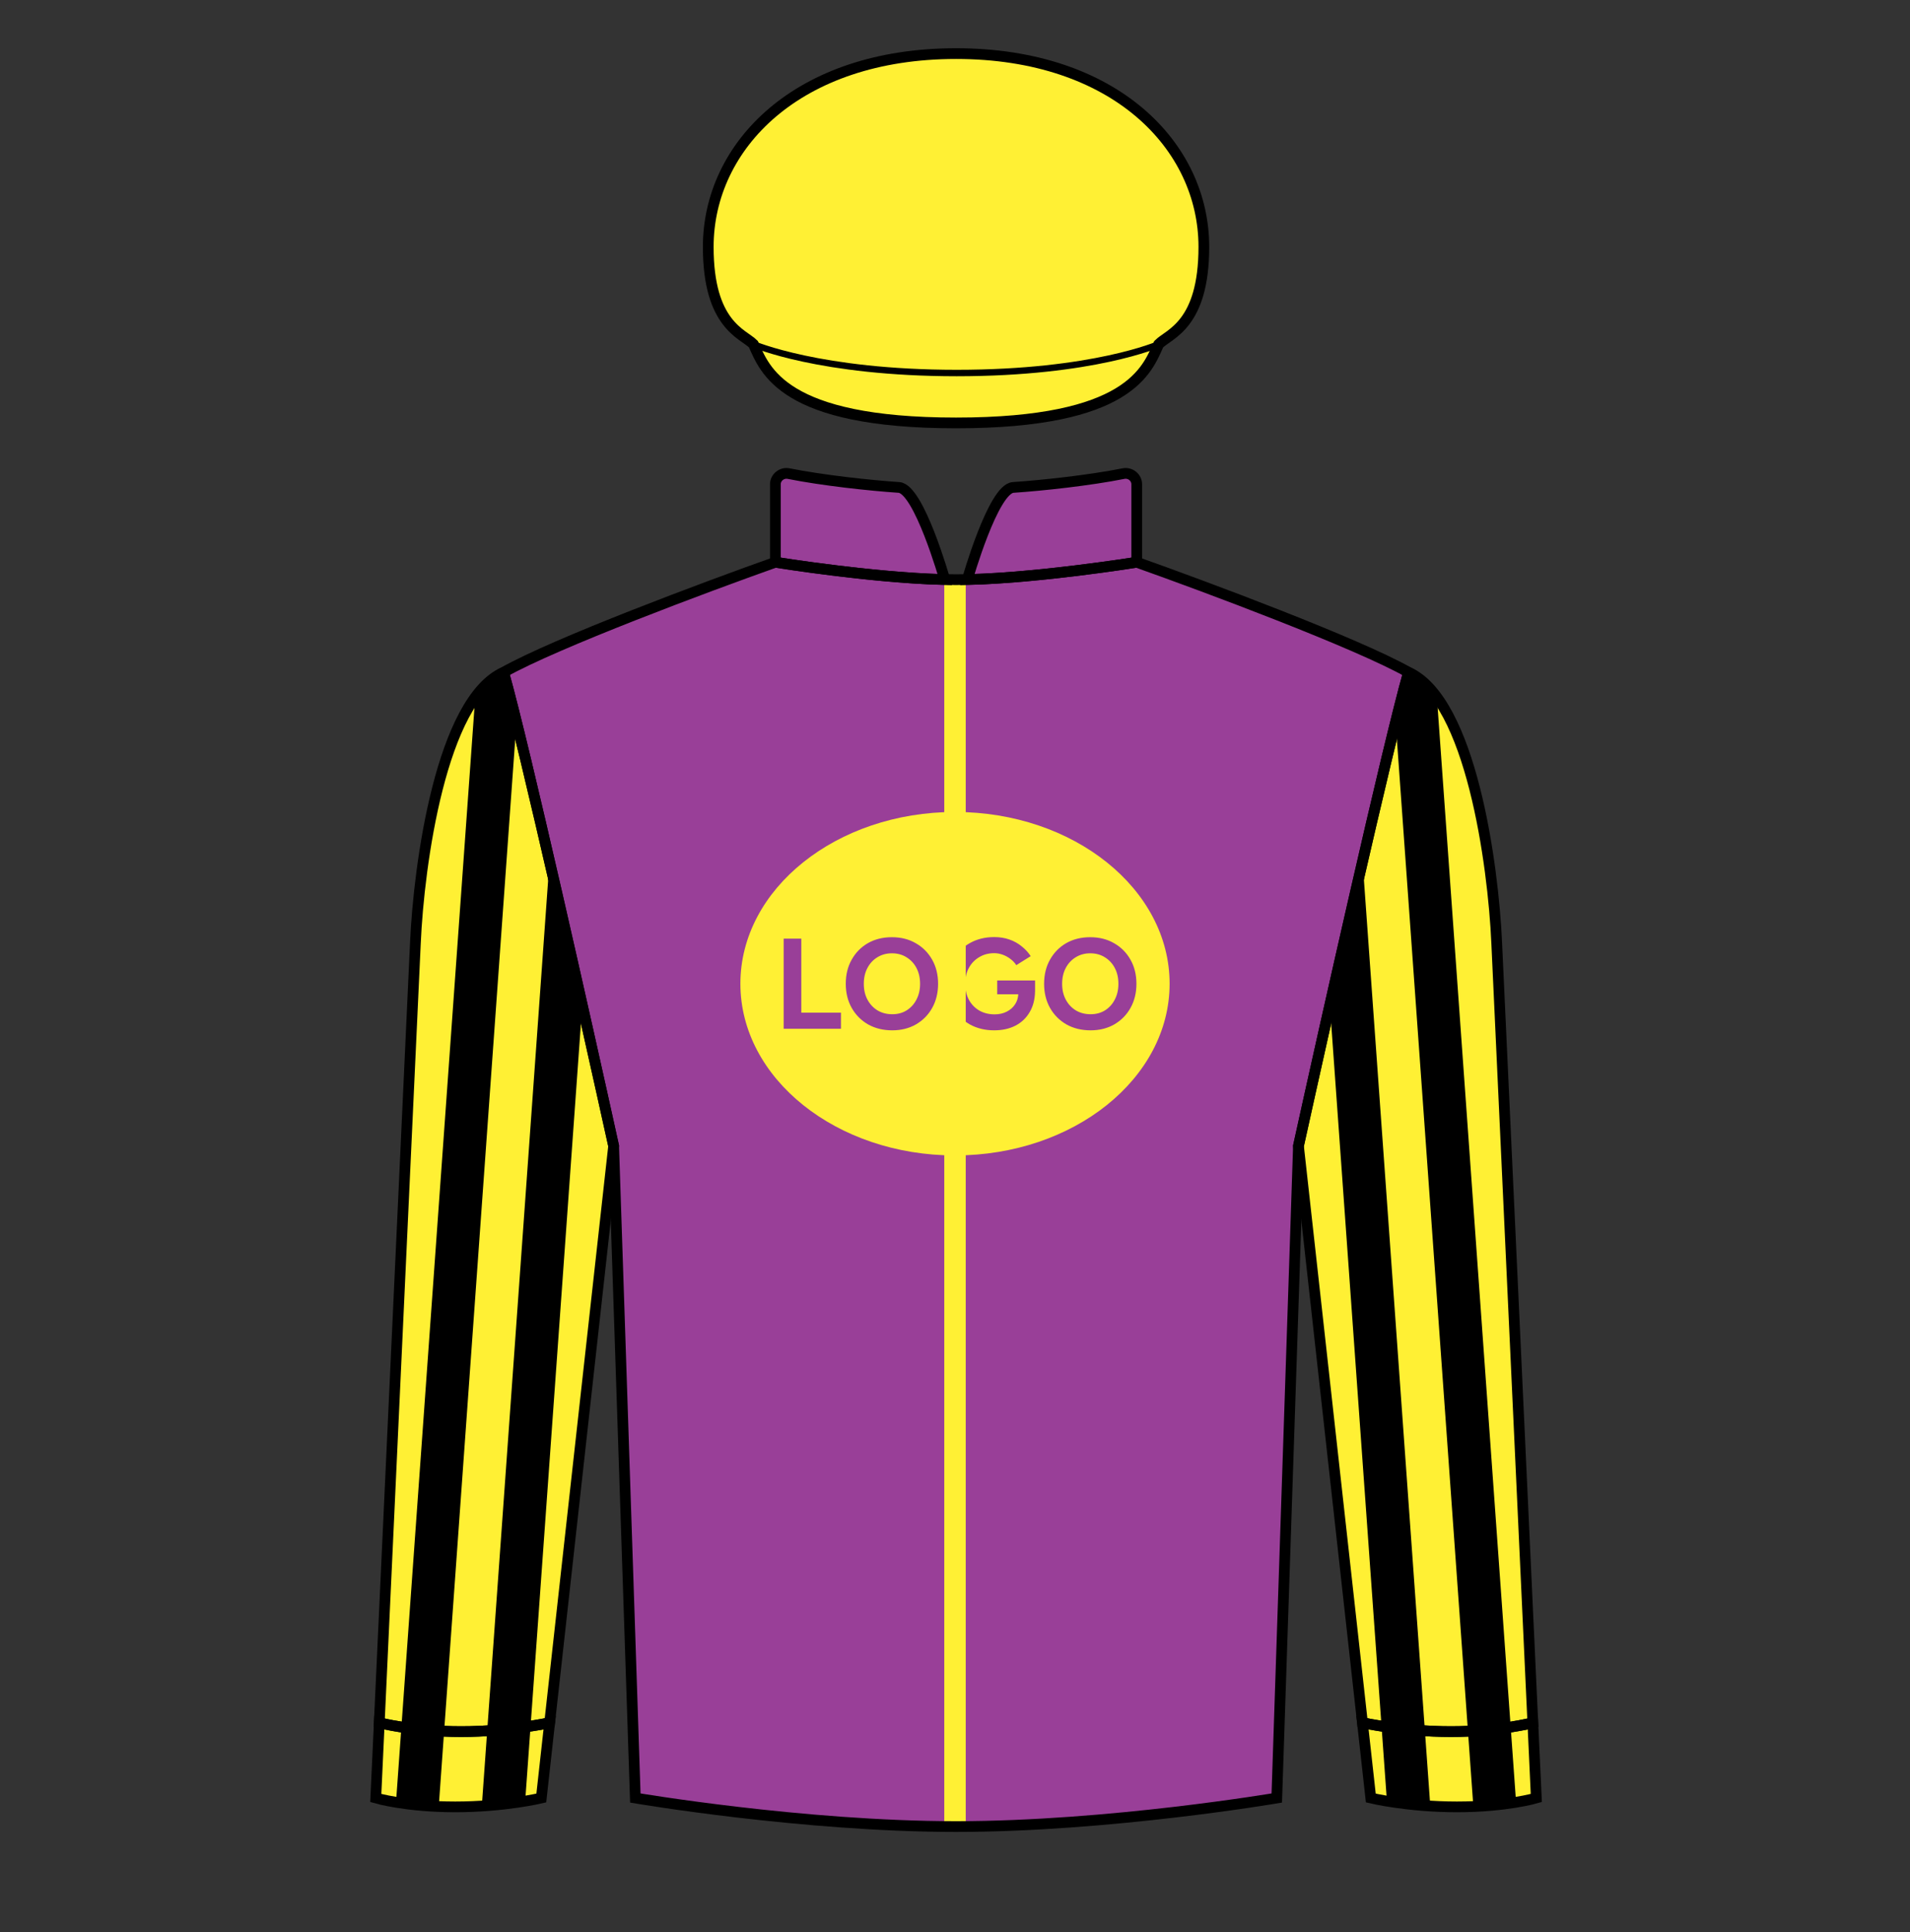 
<svg width="89" height="90" xmlns="http://www.w3.org/2000/svg" fill="none" viewBox="0 0 89 90">

  

<rect x="0" y="0" width="89" height="90" fill="#333333" stroke="none"/>

  

<path d="M36.13 26.19C36.13 26.19 41.171 27.003 44.549 27.003C47.926 27.003 52.968 26.19 52.968 26.19C56.179 27.329 63.207 29.95 65.631 31.317C64.637 34.859 61.798 47.502 60.504 53.38L59.494 83.755C59.494 83.755 51.688 85.085 44.549 85.085C37.41 85.085 29.604 83.755 29.604 83.755L28.594 53.38C27.299 47.502 24.461 34.859 23.467 31.317C25.891 29.95 32.919 27.329 36.13 26.19Z" fill="#993f98"/>
<path d="M36.13 22.561V26.19C36.13 26.19 40.672 26.923 44.023 26.997C44.023 26.997 42.822 22.769 41.889 22.706C40.518 22.614 38.342 22.378 36.749 22.062C36.432 21.999 36.13 22.238 36.13 22.561Z" fill="#993f98"/>
<path d="M52.968 22.561V26.19C52.968 26.19 48.425 26.923 45.075 26.997C45.075 26.997 46.276 22.769 47.209 22.706C48.58 22.614 50.756 22.378 52.349 22.062C52.666 21.999 52.968 22.238 52.968 22.561Z" fill="#993f98"/><path fill-rule="evenodd" clip-rule="evenodd" d="M44 26.919V26.997V85.083C44.183 85.084 44.366 85.085 44.549 85.085C44.699 85.085 44.849 85.085 45 85.084V26.999C44.847 27.002 44.696 27.003 44.549 27.003C44.377 27.003 44.202 27.001 44.023 26.997C44.023 26.997 44.015 26.97 44 26.919Z" fill="#fff034"/>
  <path fill-rule="evenodd" clip-rule="evenodd" d="M44.5 53.823C50.023 53.823 54.5 50.241 54.5 45.823C54.5 41.405 50.023 37.823 44.5 37.823C38.977 37.823 34.5 41.405 34.5 45.823C34.5 50.241 38.977 53.823 44.5 53.823ZM45.189 47.719C45.521 47.903 45.901 47.995 46.329 47.995C46.701 47.995 47.029 47.923 47.313 47.779C47.601 47.631 47.825 47.417 47.985 47.137C48.141 46.871 48.223 46.553 48.23 46.183L48.231 46.183V46.123V45.673H46.467V46.315H47.449C47.439 46.486 47.392 46.638 47.307 46.771C47.211 46.923 47.079 47.041 46.911 47.125C46.747 47.209 46.559 47.251 46.347 47.251C46.075 47.251 45.835 47.191 45.627 47.071C45.419 46.947 45.257 46.777 45.141 46.561C45.029 46.345 44.973 46.099 44.973 45.823C44.973 45.543 45.031 45.297 45.147 45.085C45.263 44.873 45.423 44.707 45.627 44.587C45.831 44.463 46.065 44.401 46.329 44.401C46.461 44.401 46.593 44.425 46.725 44.473C46.857 44.521 46.977 44.587 47.085 44.671C47.197 44.755 47.287 44.851 47.355 44.959L48.027 44.539C47.915 44.367 47.775 44.215 47.607 44.083C47.443 43.947 47.253 43.841 47.037 43.765C46.821 43.689 46.585 43.651 46.329 43.651C45.901 43.651 45.521 43.745 45.189 43.933C44.861 44.117 44.603 44.373 44.415 44.701C44.227 45.025 44.133 45.399 44.133 45.823C44.133 46.247 44.227 46.623 44.415 46.951C44.603 47.275 44.861 47.531 45.189 47.719ZM49.69 47.719C50.018 47.903 50.394 47.995 50.818 47.995C51.234 47.995 51.602 47.903 51.922 47.719C52.246 47.531 52.498 47.275 52.678 46.951C52.862 46.623 52.954 46.249 52.954 45.829C52.954 45.405 52.862 45.031 52.678 44.707C52.494 44.379 52.24 44.123 51.916 43.939C51.596 43.751 51.224 43.657 50.8 43.657C50.38 43.657 50.008 43.749 49.684 43.933C49.364 44.117 49.112 44.373 48.928 44.701C48.744 45.025 48.652 45.401 48.652 45.829C48.652 46.249 48.744 46.623 48.928 46.951C49.112 47.275 49.366 47.531 49.69 47.719ZM51.49 47.065C51.298 47.185 51.074 47.245 50.818 47.245C50.558 47.245 50.328 47.185 50.128 47.065C49.928 46.941 49.772 46.773 49.66 46.561C49.548 46.349 49.492 46.105 49.492 45.829C49.492 45.549 49.548 45.303 49.66 45.091C49.772 44.879 49.926 44.713 50.122 44.593C50.322 44.469 50.548 44.407 50.8 44.407C51.06 44.407 51.288 44.469 51.484 44.593C51.68 44.713 51.834 44.879 51.946 45.091C52.058 45.303 52.114 45.549 52.114 45.829C52.114 46.105 52.058 46.349 51.946 46.561C51.838 46.773 51.686 46.941 51.49 47.065ZM41.577 47.995C41.153 47.995 40.776 47.903 40.449 47.719C40.124 47.531 39.87 47.275 39.687 46.951C39.502 46.623 39.41 46.249 39.41 45.829C39.41 45.401 39.502 45.025 39.687 44.701C39.87 44.373 40.123 44.117 40.443 43.933C40.767 43.749 41.139 43.657 41.559 43.657C41.983 43.657 42.355 43.751 42.675 43.939C42.998 44.123 43.252 44.379 43.437 44.707C43.62 45.031 43.712 45.405 43.712 45.829C43.712 46.249 43.62 46.623 43.437 46.951C43.257 47.275 43.005 47.531 42.681 47.719C42.361 47.903 41.992 47.995 41.577 47.995ZM41.577 47.245C41.833 47.245 42.056 47.185 42.248 47.065C42.444 46.941 42.596 46.773 42.705 46.561C42.816 46.349 42.873 46.105 42.873 45.829C42.873 45.549 42.816 45.303 42.705 45.091C42.593 44.879 42.438 44.713 42.242 44.593C42.047 44.469 41.819 44.407 41.559 44.407C41.306 44.407 41.081 44.469 40.88 44.593C40.684 44.713 40.531 44.879 40.419 45.091C40.306 45.303 40.251 45.549 40.251 45.829C40.251 46.105 40.306 46.349 40.419 46.561C40.531 46.773 40.687 46.941 40.886 47.065C41.087 47.185 41.316 47.245 41.577 47.245ZM36.516 43.723V47.923H39.186V47.173H37.338V43.723H36.516Z" fill="#fff034"/>
  
<path d="M21.211 84.168C23.51 84.168 25.223 83.755 25.223 83.755L25.612 80.248C25.612 80.248 23.732 80.662 21.487 80.662C19.242 80.662 17.673 80.248 17.673 80.248L17.51 83.755C17.51 83.755 18.913 84.168 21.211 84.168Z" fill="#000000"/>
<path d="M67.887 84.168C65.588 84.168 63.875 83.755 63.875 83.755L63.486 80.248C63.486 80.248 65.366 80.662 67.611 80.662C69.856 80.662 71.425 80.248 71.425 80.248L71.587 83.755C71.587 83.755 70.185 84.168 67.887 84.168Z" fill="#000000"/>
<path d="M28.594 53.38C27.299 47.502 24.461 34.859 23.467 31.317C20.561 32.622 19.515 40.269 19.356 43.929L17.673 80.248C17.673 80.248 19.242 80.662 21.487 80.662C23.732 80.662 25.612 80.248 25.612 80.248L28.594 53.38Z" fill="#000000"/>
<path d="M60.504 53.38C61.799 47.502 64.637 34.859 65.631 31.317C68.537 32.622 69.582 40.269 69.742 43.929L71.425 80.248C71.425 80.248 69.856 80.662 67.611 80.662C65.366 80.662 63.486 80.248 63.486 80.248L60.504 53.38Z" fill="#000000"/><path fill-rule="evenodd" clip-rule="evenodd" d="M22.451 84.129C22.064 84.154 21.648 84.168 21.211 84.168C20.943 84.168 20.687 84.163 20.444 84.153L20.695 80.644C20.948 80.655 21.212 80.662 21.487 80.662C21.908 80.662 22.317 80.647 22.702 80.623L22.451 84.129ZM24.066 33.627C24.497 35.368 25.038 37.659 25.605 40.117L22.702 80.623C22.316 80.647 21.908 80.661 21.487 80.661C21.212 80.661 20.948 80.655 20.695 80.644L24.066 33.627ZM22.143 32.479C20.231 35.103 19.488 40.89 19.356 43.929L17.673 80.248C17.673 80.248 18.052 80.348 18.704 80.45L22.143 32.479ZM18.704 80.45C18.052 80.348 17.673 80.248 17.673 80.248L17.51 83.755C17.51 83.755 17.844 83.854 18.453 83.954L18.704 80.45ZM24.723 80.407L27.131 46.813C27.695 49.319 28.212 51.644 28.594 53.38L25.612 80.248C25.612 80.248 25.278 80.322 24.723 80.407ZM24.723 80.407C25.278 80.322 25.612 80.248 25.612 80.248L25.223 83.755C25.223 83.755 24.948 83.822 24.472 83.901L24.723 80.407Z" fill="#fff034"/>
<path fill-rule="evenodd" clip-rule="evenodd" d="M66.647 84.129C67.034 84.154 67.45 84.168 67.886 84.168C68.155 84.168 68.411 84.163 68.654 84.153L68.402 80.644C68.15 80.655 67.885 80.662 67.611 80.662C67.189 80.662 66.781 80.647 66.396 80.623L66.647 84.129ZM65.032 33.627C64.6 35.368 64.06 37.659 63.492 40.117L66.396 80.623C66.781 80.647 67.189 80.661 67.611 80.661C67.885 80.661 68.15 80.655 68.402 80.644L65.032 33.627ZM66.955 32.479C68.866 35.103 69.609 40.89 69.741 43.929L71.425 80.248C71.425 80.248 71.046 80.348 70.393 80.45L66.955 32.479ZM70.393 80.45C71.046 80.348 71.425 80.248 71.425 80.248L71.587 83.755C71.587 83.755 71.253 83.854 70.645 83.954L70.393 80.45ZM64.375 80.407L61.967 46.813C61.403 49.319 60.886 51.644 60.504 53.38L63.486 80.248C63.486 80.248 63.82 80.322 64.375 80.407ZM64.375 80.407C63.82 80.322 63.486 80.248 63.486 80.248L63.875 83.755C63.875 83.755 64.149 83.822 64.626 83.901L64.375 80.407Z" fill="#fff034"/>
  
<path d="M35.106 16.032C35.646 17.219 36.455 19.701 44.549 19.701C52.643 19.701 53.452 17.219 53.992 16.032C54.481 15.543 56.096 15.136 56.096 11.5C56.096 6.8 51.941 2.497 44.549 2.497C37.157 2.497 33.002 6.8 33.002 11.5C33.002 15.136 34.617 15.543 35.106 16.032Z" fill="#fff034"/>
<path d="M33.002 11.5C33.002 15.136 34.617 15.543 35.106 16.032C35.106 16.032 38.201 17.376 44.58 17.376C50.959 17.376 53.992 16.032 53.992 16.032C54.481 15.543 56.096 15.136 56.096 11.5C56.096 6.797 51.941 2.504 44.549 2.504C37.157 2.504 33.002 6.797 33.002 11.5Z" fill="#fff034"/>
<path d="M36.13 26.19C36.13 26.19 41.171 27.003 44.549 27.003C47.926 27.003 52.968 26.19 52.968 26.19C56.179 27.329 63.207 29.95 65.631 31.317C64.637 34.859 61.798 47.502 60.504 53.38L59.494 83.755C59.494 83.755 51.688 85.085 44.549 85.085C37.41 85.085 29.604 83.755 29.604 83.755L28.594 53.38C27.299 47.502 24.461 34.859 23.467 31.317C25.891 29.95 32.919 27.329 36.13 26.19Z" stroke="black" stroke-width="0.5"/>
<path d="M36.13 22.561V26.19C36.13 26.19 40.672 26.923 44.023 26.997C44.023 26.997 42.822 22.769 41.889 22.706C40.518 22.614 38.342 22.378 36.749 22.062C36.432 21.999 36.13 22.238 36.13 22.561Z" stroke="black" stroke-width="0.5"/>
<path d="M52.968 22.561V26.19C52.968 26.19 48.425 26.923 45.075 26.997C45.075 26.997 46.276 22.769 47.209 22.706C48.58 22.614 50.756 22.378 52.349 22.062C52.666 21.999 52.968 22.238 52.968 22.561Z" stroke="black" stroke-width="0.5"/>
<path d="M28.594 53.38C27.299 47.502 24.461 34.859 23.467 31.317C20.561 32.622 19.515 40.269 19.356 43.929L17.673 80.248C17.673 80.248 19.242 80.662 21.487 80.662C23.732 80.662 25.612 80.248 25.612 80.248L28.594 53.38Z" stroke="black" stroke-width="0.5"/>
<path d="M60.504 53.38C61.799 47.502 64.637 34.859 65.631 31.317C68.537 32.622 69.582 40.269 69.742 43.929L71.425 80.248C71.425 80.248 69.856 80.662 67.611 80.662C65.366 80.662 63.486 80.248 63.486 80.248L60.504 53.38Z" stroke="black" stroke-width="0.5"/>
<path d="M21.211 84.168C23.51 84.168 25.223 83.755 25.223 83.755L25.612 80.248C25.612 80.248 23.732 80.662 21.487 80.662C19.242 80.662 17.673 80.248 17.673 80.248L17.51 83.755C17.51 83.755 18.913 84.168 21.211 84.168Z" stroke="black" stroke-width="0.5"/>
<path d="M67.887 84.168C65.588 84.168 63.875 83.755 63.875 83.755L63.486 80.248C63.486 80.248 65.366 80.662 67.611 80.662C69.856 80.662 71.425 80.248 71.425 80.248L71.587 83.755C71.587 83.755 70.185 84.168 67.887 84.168Z" stroke="black" stroke-width="0.5"/>
<path d="M35.106 16.032C35.646 17.219 36.455 19.701 44.549 19.701C52.643 19.701 53.452 17.219 53.992 16.032C54.481 15.543 56.096 15.136 56.096 11.5C56.096 6.8 51.941 2.497 44.549 2.497C37.157 2.497 33.002 6.8 33.002 11.5C33.002 15.136 34.617 15.543 35.106 16.032Z" stroke="black" stroke-width="0.5"/>
<path d="M33.002 11.5C33.002 15.136 34.617 15.543 35.106 16.032C35.106 16.032 38.201 17.376 44.58 17.376C50.959 17.376 53.992 16.032 53.992 16.032C54.481 15.543 56.096 15.136 56.096 11.5C56.096 6.797 51.941 2.504 44.549 2.504C37.157 2.504 33.002 6.797 33.002 11.5Z" stroke="black" stroke-width="0.3"/>

</svg>
    